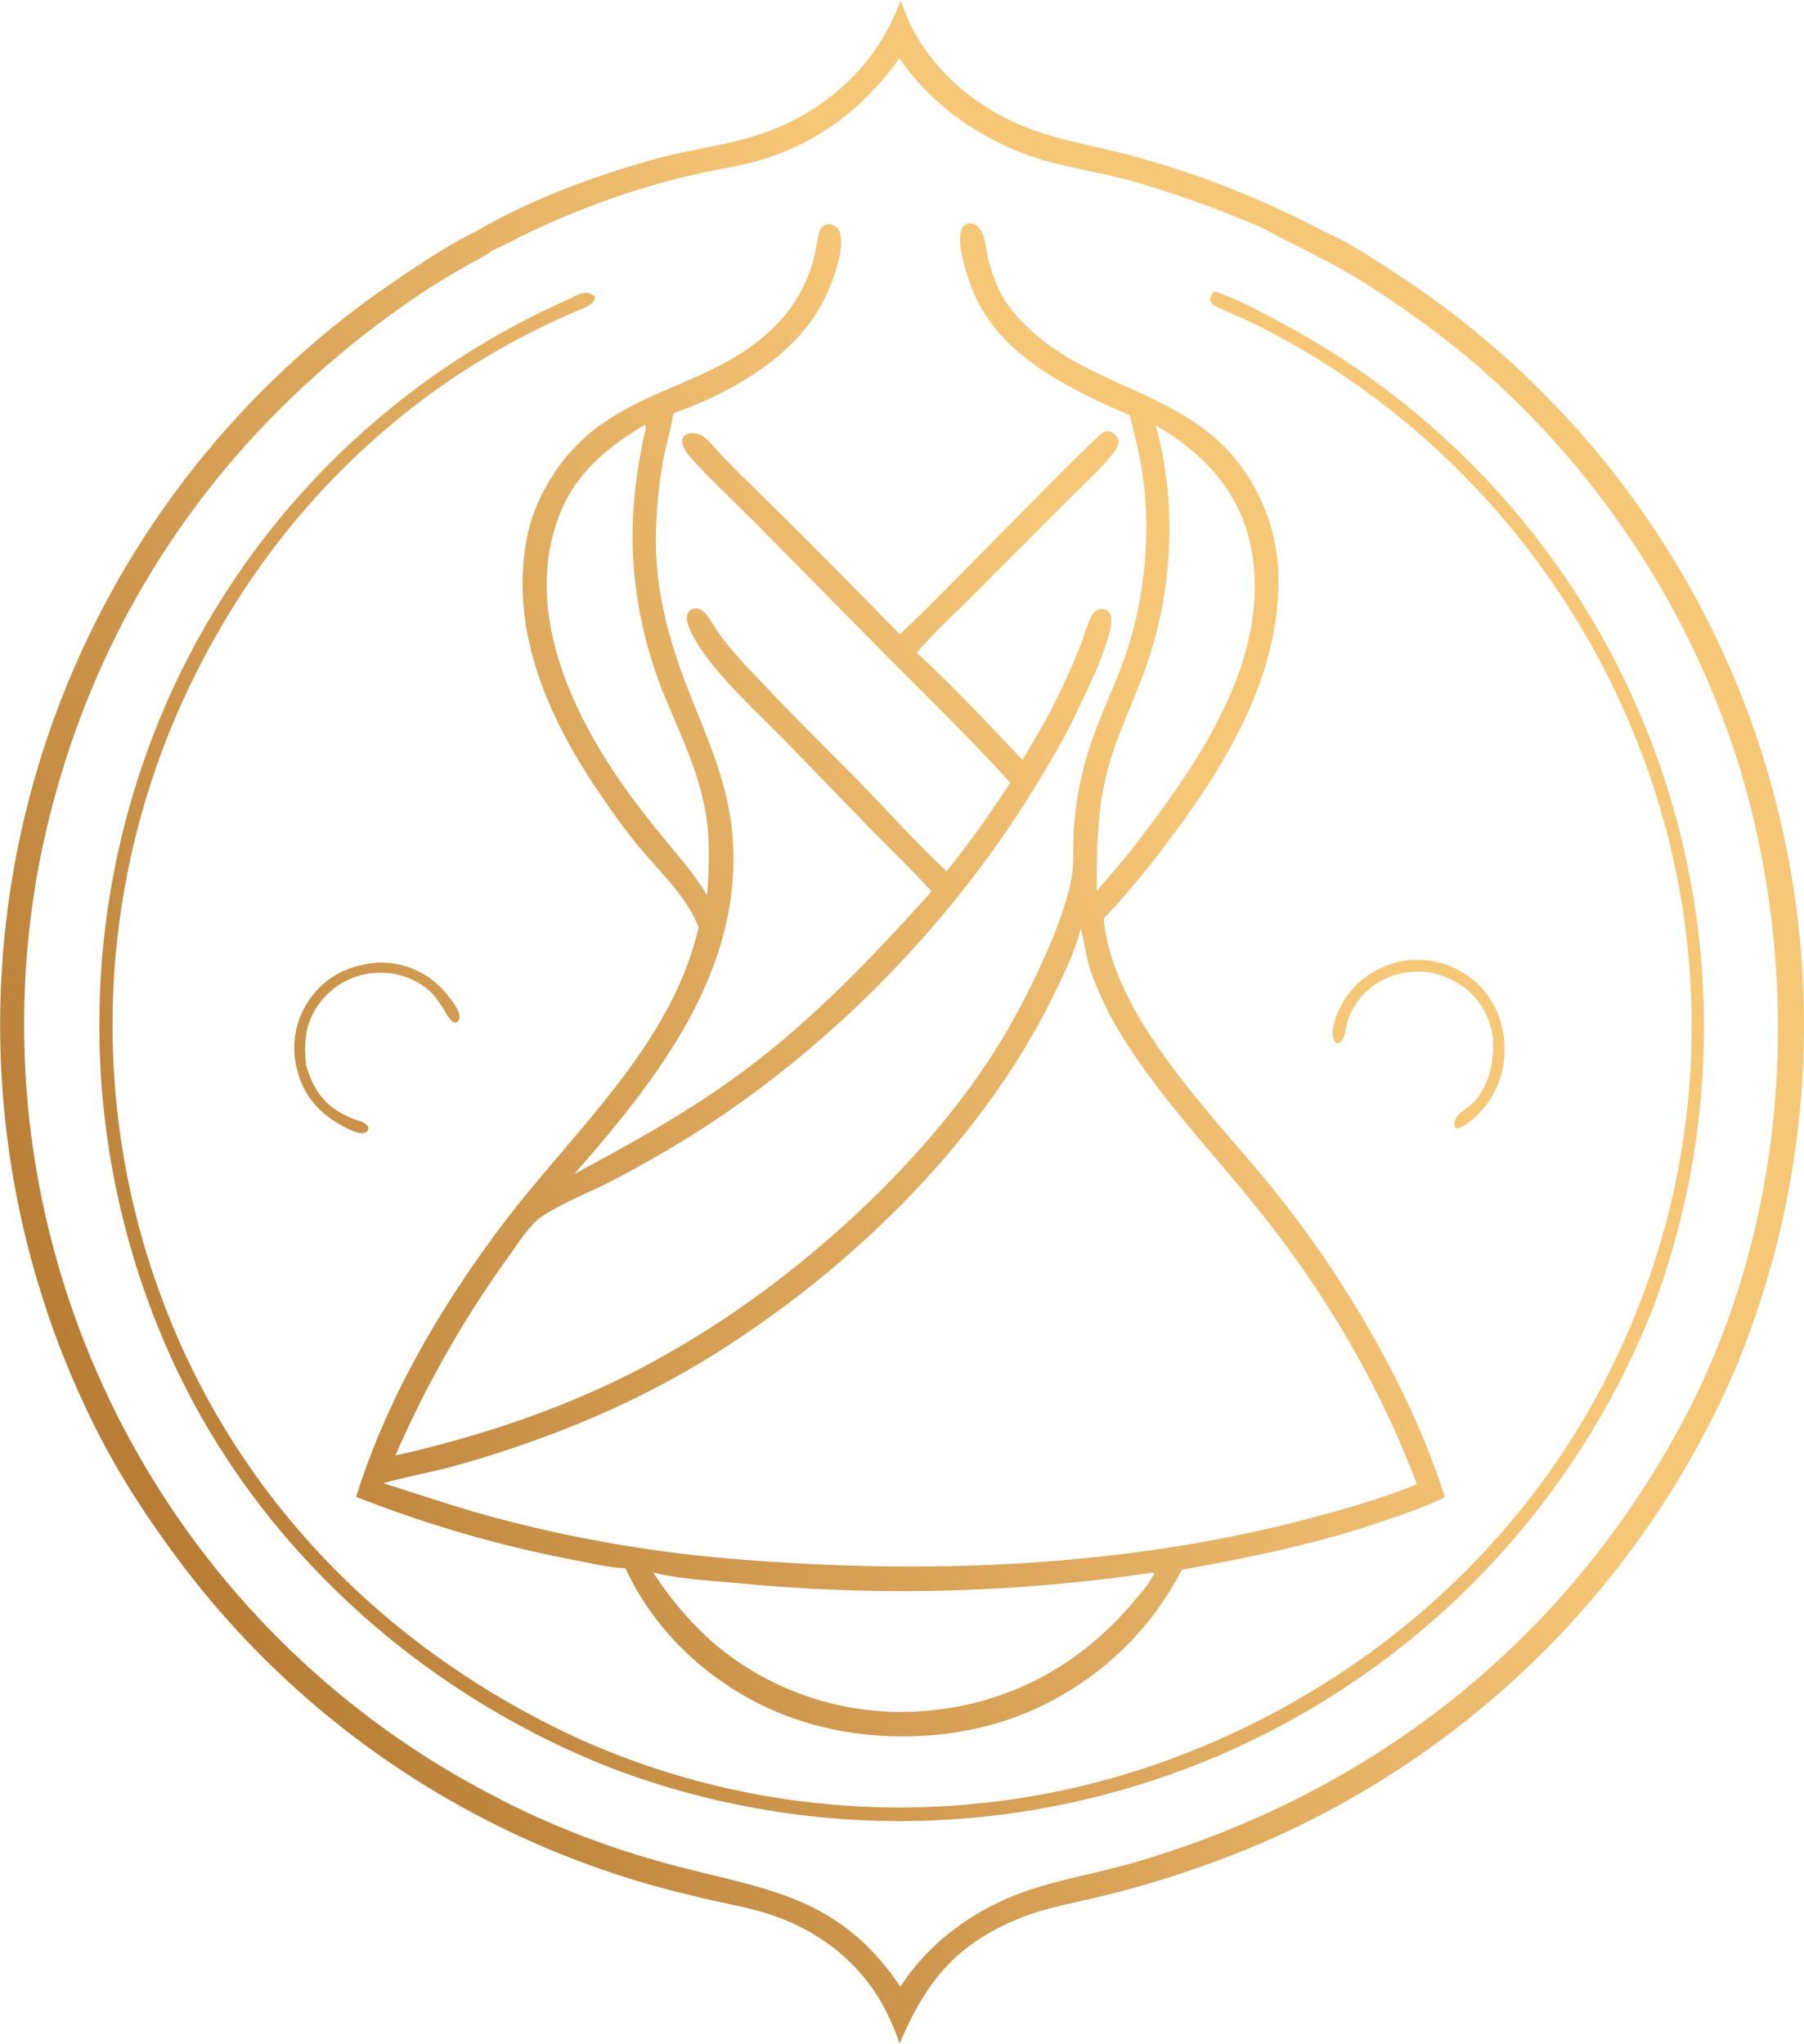 <svg xmlns="http://www.w3.org/2000/svg" xmlns:xlink="http://www.w3.org/1999/xlink" viewBox="0 0 1496.41 1695.44"><defs><style>.cls-1{fill:url(#linear-gradient);}.cls-2{fill:url(#linear-gradient-2);}.cls-3{fill:url(#linear-gradient-3);}.cls-4{fill:url(#linear-gradient-4);}.cls-5{fill:url(#linear-gradient-5);}</style><linearGradient id="linear-gradient" x1="106.33" y1="1209.92" x2="1011.01" y2="698.58" gradientUnits="userSpaceOnUse"><stop offset="0" stop-color="#b97d36"/><stop offset="1" stop-color="#f7c778"/></linearGradient><linearGradient id="linear-gradient-2" x1="7.2" y1="1034.54" x2="911.88" y2="523.2" xlink:href="#linear-gradient"/><linearGradient id="linear-gradient-3" x1="219.97" y1="1410.97" x2="1124.65" y2="899.63" xlink:href="#linear-gradient"/><linearGradient id="linear-gradient-4" x1="107.18" y1="1211.43" x2="1011.86" y2="700.09" xlink:href="#linear-gradient"/><linearGradient id="linear-gradient-5" x1="96.26" y1="1192.1" x2="1000.94" y2="680.76" xlink:href="#linear-gradient"/></defs><g id="Слой_2" data-name="Слой 2"><g id="Layer_1" data-name="Layer 1"><path class="cls-1" d="M1441.68,570a745.44,745.44,0,0,0-277.86-339.28c-20.07-13.24-41.33-27.68-63.26-37.59a6.13,6.13,0,0,0-.72-.25,768.2,768.2,0,0,0-157.77-62.78C905,119.71,868,115.59,833.15,97.48,793.36,76.8,760.7,43.24,747.1,0c-20.05,56.5-66.4,96.61-123.58,113.6-26.37,7.83-54.27,11-80.9,18.56-50.25,14.18-101.9,33-147.1,59.46-24.4,11.91-47.54,27.62-69.94,42.86A745.47,745.47,0,0,0,76.89,1179.86c18.22,37.34,40.26,72,64.73,105.51a741.43,741.43,0,0,0,364.85,268c25.85,8.87,52,15.63,78.63,21.87,16.73,3.94,34,6.9,50.43,12,43.6,13.68,79.81,41.44,100.18,82.77a230.07,230.07,0,0,1,10.52,25.37c21.9-51.61,46.78-82.52,100-104.15,22-8.93,46.12-12.65,69.08-18.47a843.25,843.25,0,0,0,100.17-31.2A752.23,752.23,0,0,0,1439.31,1136,744.29,744.29,0,0,0,1441.68,570ZM1393,1184.7c-97.51,179.06-255.81,303-451.08,360.14C914.21,1553,885.47,1558,858,1566.62c-44.9,14.08-85.3,41.82-111.12,81.53-55.55-82.09-121.19-80.53-207-105.93a690.91,690.91,0,0,1-130.67-52.51c-282.1-146.18-435.2-459.83-376.92-772.16,38.54-199,149.62-361.72,317.5-474.4,12.91-8.66,26.48-16.41,39.92-24.21,5.92-3.44,13.77-6.88,18.95-11.24,12-5.33,23.61-11.84,35.58-17.36a714.16,714.16,0,0,1,81.58-31.88q28.38-8.94,57.48-15.31c13.94-3,28.15-5.11,41.91-8.78,50.86-13.59,90.69-43.69,120.9-86.09C774.51,90.16,821,120.76,869.54,134c23.09,6.28,46.8,9.86,69.94,16.39,36.5,10.32,71.46,23.4,106.44,38,28.41,15.46,57.64,28.37,85.09,45.8,32.35,20.54,64.25,43.14,93.28,68.2a726.17,726.17,0,0,1,219.87,338C1496.9,818.84,1482.7,1020,1393,1184.7Z"/><path class="cls-2" d="M310.12,807.26c16.41-1.45,33.47,3.6,45.87,14.55,4.61,4.06,8.12,9.68,11.61,14.68,2,2.92,7.43,14.72,11.82,11.1,6.25-5.15-5.93-19.17-9.09-23.09a69.37,69.37,0,0,0-47.6-25.58A59.77,59.77,0,0,0,309,799c-20.3,2.56-37.47,10.89-50.15,27.3a70.37,70.37,0,0,0-14.16,52C247.19,897.42,256,914,271.3,925.75a96.32,96.32,0,0,0,15.33,9.72c3.82,1.92,13.58,6.87,17.65,3.36a3.75,3.75,0,0,0,1-4c-1.38-3.77-8.67-5.16-11.94-6.48-22.36-9-32.34-21.42-39.32-44.1-2.39-20.78-.77-37.52,12.83-54.28A61.91,61.91,0,0,1,310.12,807.26Z"/><path class="cls-3" d="M1211.46,923.28a15.8,15.8,0,0,0-4,5.05,13.49,13.49,0,0,0-1,3.28,5.29,5.29,0,0,0,0,1.64,2.43,2.43,0,0,0,3.38,2.4c4-.85,7.07-3.3,10.17-5.83a74.12,74.12,0,0,0,27.66-51.92c1.89-20-3.73-40.57-16.7-56.06a71.64,71.64,0,0,0-49.42-25.26,82.33,82.33,0,0,0-15.22.25c-19.54,3.13-37,12.88-48.71,29.12a73,73,0,0,0-9.5,18.16c-2,5.8-4.16,13.72-1.15,19.56a3.25,3.25,0,0,0,2.58,1.88,3.91,3.91,0,0,0,2.93-1.59c4-4.55,3.77-12.34,5.71-17.88a59,59,0,0,1,36.09-36.23,63.6,63.6,0,0,1,49.91,3,60.41,60.41,0,0,1,31.16,35.37,85.56,85.56,0,0,1,3,12.56c1,19.11-2.31,39.16-16,53.67C1219.16,917.86,1215,920.14,1211.46,923.28Z"/><path class="cls-4" d="M1071.5,272.5c-19.58-10.69-40.4-22.22-61.37-29.94-.93-.34-1.9-.63-2.86-.9-.21.24-.42.48-.62.73-1.79,2.17-2.67,3.39-3,6.28,1.59,4.26,2.86,4.56,6.88,6.45,10.51,4.95,21.33,9.23,31.76,14.4a664.87,664.87,0,0,1,67.83,39.23,657.81,657.81,0,0,1,251.69,316.51,636.79,636.79,0,0,1-16.43,491.09c-72.35,159.84-207.72,280.58-371.26,341.86a649.49,649.49,0,0,1-492.16-14.87c-160.83-73.52-286.11-200.11-348-366.83a650,650,0,0,1,18.41-496.68c48.2-105,120.14-193.8,214.88-260.33A625.69,625.69,0,0,1,476.6,258.78c5.25-2.23,17.55-6.07,16.92-12.72a10.91,10.91,0,0,0-9.2-2.94c-3.87.39-9.12,3.55-12.71,5.18A652.08,652.08,0,0,0,128,607.62a668.89,668.89,0,0,0,10.62,511.17c69.7,159.69,207.34,284.9,368.74,348.11a671.66,671.66,0,0,0,863.4-380.77A662.23,662.23,0,0,0,1071.5,272.5Z"/><path class="cls-5" d="M459.54,392.84c-11,16.78-18.92,34.43-22.61,54.19-14.71,78.57,19.74,152.39,63.32,215.37,9.23,13.33,18.74,26.66,29,39.21,17.53,21.33,40,41.54,50.27,67.61-22.35,97.54-103.17,168.28-161.35,244.92-51.75,68.17-97.16,145.58-122.75,227.65A1011.77,1011.77,0,0,0,475.06,1294c14.33,2.75,29.21,6.36,43.81,7.1,26.27,57.25,77.55,101.83,136.4,123.42,64.15,23.53,143.57,21.37,205.6-7.75,52-24.42,93-63.42,119.41-114.42,59.09-10.74,116.74-22.57,173.55-42.58,15-5.29,30.38-10.52,44.67-17.53-22.68-72.43-64-147.65-107.62-209.67Q1070,1002.85,1046.69,975c-48.22-57.59-124-135.19-131.14-212.77a754.29,754.29,0,0,0,53.68-64.56c48.14-63.74,93.52-138.81,91.13-221.47-1.18-40.74-18.78-81.4-48.68-109.35-46.25-43.24-112.32-50.36-158.88-95-8.42-8.07-17.76-18.69-23-29.1a140.85,140.85,0,0,1-9.66-26.41c-2.27-8.49-2.37-20.44-8.18-27.47a9.44,9.44,0,0,0-7.42-3.63c-16.7.67-3.14,40.36-.48,48.26,16.41,48.74,58.87,75.82,102.77,97.31q14.94,7.26,30.27,13.65c4.29,17.27,8.69,34.34,11.07,52,6.79,50.59.6,107.34-17.46,155.27-11,29-24.51,55.67-32,86a287.7,287.7,0,0,0-8.15,53.72c-.54,10.77.28,21.9-1.08,32.57-4.86,38.29-38.36,105.13-58.48,138.44-60.85,100.76-169.79,198.84-271.42,257.13-71.37,42-151.06,69.76-231.62,87.92a887,887,0,0,1,94.17-165.39c7-9.71,14-20.89,22.66-29.15,10.68-10.16,46-24.65,60.84-32.3,18.5-9.53,36.9-19.87,54.76-30.58,121.08-72.61,229.44-182.53,302-303.51,10.45-17.43,21-35,29.65-53.41,9.62-20.48,20.13-40.86,26.65-62.61,2.06-6.87,7.78-24.47-4.34-25.36-4.62-.34-7.68,3.3-9.54,7.06-3.66,7.42-5.55,15.66-8.61,23.33-6,15.11-12.94,30.25-20.09,44.87-8.42,17.24-18,33.57-27.95,50-28.41-30.06-57.26-60.87-87.69-88.89,13.87-16.46,30.24-31.35,45.49-46.55l80.5-80.61c12.34-12.56,27.37-25.68,37.88-39.74,1.92-2.56,3.85-6.22,3.25-9.53a9.57,9.57,0,0,0-4.7-6.06,7.57,7.57,0,0,0-7.24-.67c-6.58,2.24-144.76,146.23-169.36,167.77q-60.9-62.6-123.19-123.85-12-11.61-23.56-23.62C595,373.94,590.69,368.4,585.8,364a18.48,18.48,0,0,0-11-4.71,11.86,11.86,0,0,0-6.87,1.83c-1.66,2.28-2.15,3-2,6,.17,4.48,4.68,9.8,7.47,12.94,17.59,19.81,40.43,40.63,59.3,59.88L736,544.73c34.44,34.49,69.22,68.51,102,104.59a858.61,858.61,0,0,1-52.77,73.54c-27.09-25.44-51.8-53.38-77.89-79.84-24.69-25-49.7-49.57-73.85-75.14-14.53-15.39-29.81-30.74-41.24-48.65-3.45-5.42-9.74-17.46-18-13.9-8.1,3.47-3.16,14.82-.46,20.23,14.73,29.77,54.35,65.33,78.14,89.74l70.21,72.37c16.86,17.19,34.41,34,50.59,51.88-50.8,56.58-103.31,111.53-165.41,156-41.59,29.77-86,54.27-130.92,78.43,68.26-78,138.83-167,131.47-277.43-3.13-47.06-22.32-86.1-38.9-129.21-14.45-37.58-24.8-77.22-24.93-117.72a387.78,387.78,0,0,1,6.32-69c2.42-12.53,6.36-25,8.1-37.64,48.88-17.61,103.25-48,126.2-96.65,6.11-12.94,16.7-39.92,11.81-53.95-1.72-4.93-7.39-7.83-12.3-5.55-4.29,2-4.81,6.32-5.66,10.4-1.11,5.29-1.9,10.66-3.18,15.91a122.11,122.11,0,0,1-30.8,55.77C589.1,326.43,507.55,319.34,459.54,392.84ZM940.71,1328.3c-44,52.7-103.1,85.13-171.91,91a239.72,239.72,0,0,1-178.12-57.32,282.76,282.76,0,0,1-48.78-57.34c23.15,5.6,49,6.8,72.65,9a1412.39,1412.39,0,0,0,342.27-9.1l.5.76C954,1313.38,946.32,1321.58,940.71,1328.3ZM917.42,644.17c7.22-30.16,20.51-56.59,31.18-85.37,24.07-65,28.5-139,10.08-205.74A173.57,173.57,0,0,1,981,367.7c32.08,24.18,52.65,54.73,58.16,94.89,12.21,88.73-46.45,171.75-97.49,238.42-10.19,13.11-21.15,25.62-32,38.22C909.92,706.82,909.8,676,917.42,644.17ZM379.21,1215.59c69.78-19.7,138.56-47.08,200.84-84.47,116.59-70,229.66-177.29,291.06-299.88,9.53-19,20.13-40,25.29-60.63,1.08,1.31,5.84,28.06,7.7,33.35a283,283,0,0,0,28.08,57.87c29.26,46.71,66.7,87,101.65,129.32,60.35,73.07,107.83,151.41,141.51,240.13-26.9,11.15-55.45,19.3-83.51,26.91C934.91,1300.75,766.35,1306.76,605,1293a1111.5,1111.5,0,0,1-198-34.89c-30-8.24-59.32-18.28-88.95-27.59C338.2,1224.75,359,1221.29,379.21,1215.59ZM535,352.33c1.5,2.56.33,4.39-.28,7.16C527.38,393,523.47,425.66,525,460a357.41,357.41,0,0,0,25,114.36c13,32.14,28.49,62.85,34.86,97.29,4.38,23.74,3.38,47.29,1.68,71.2-8.25-13.83-18-25.89-28.28-38.2-20.8-24.88-40.75-50.27-57.77-77.92-32.37-52.58-57.63-117.93-42.53-180.17C469.06,400.62,496.07,375.81,535,352.33Z"/></g></g></svg>